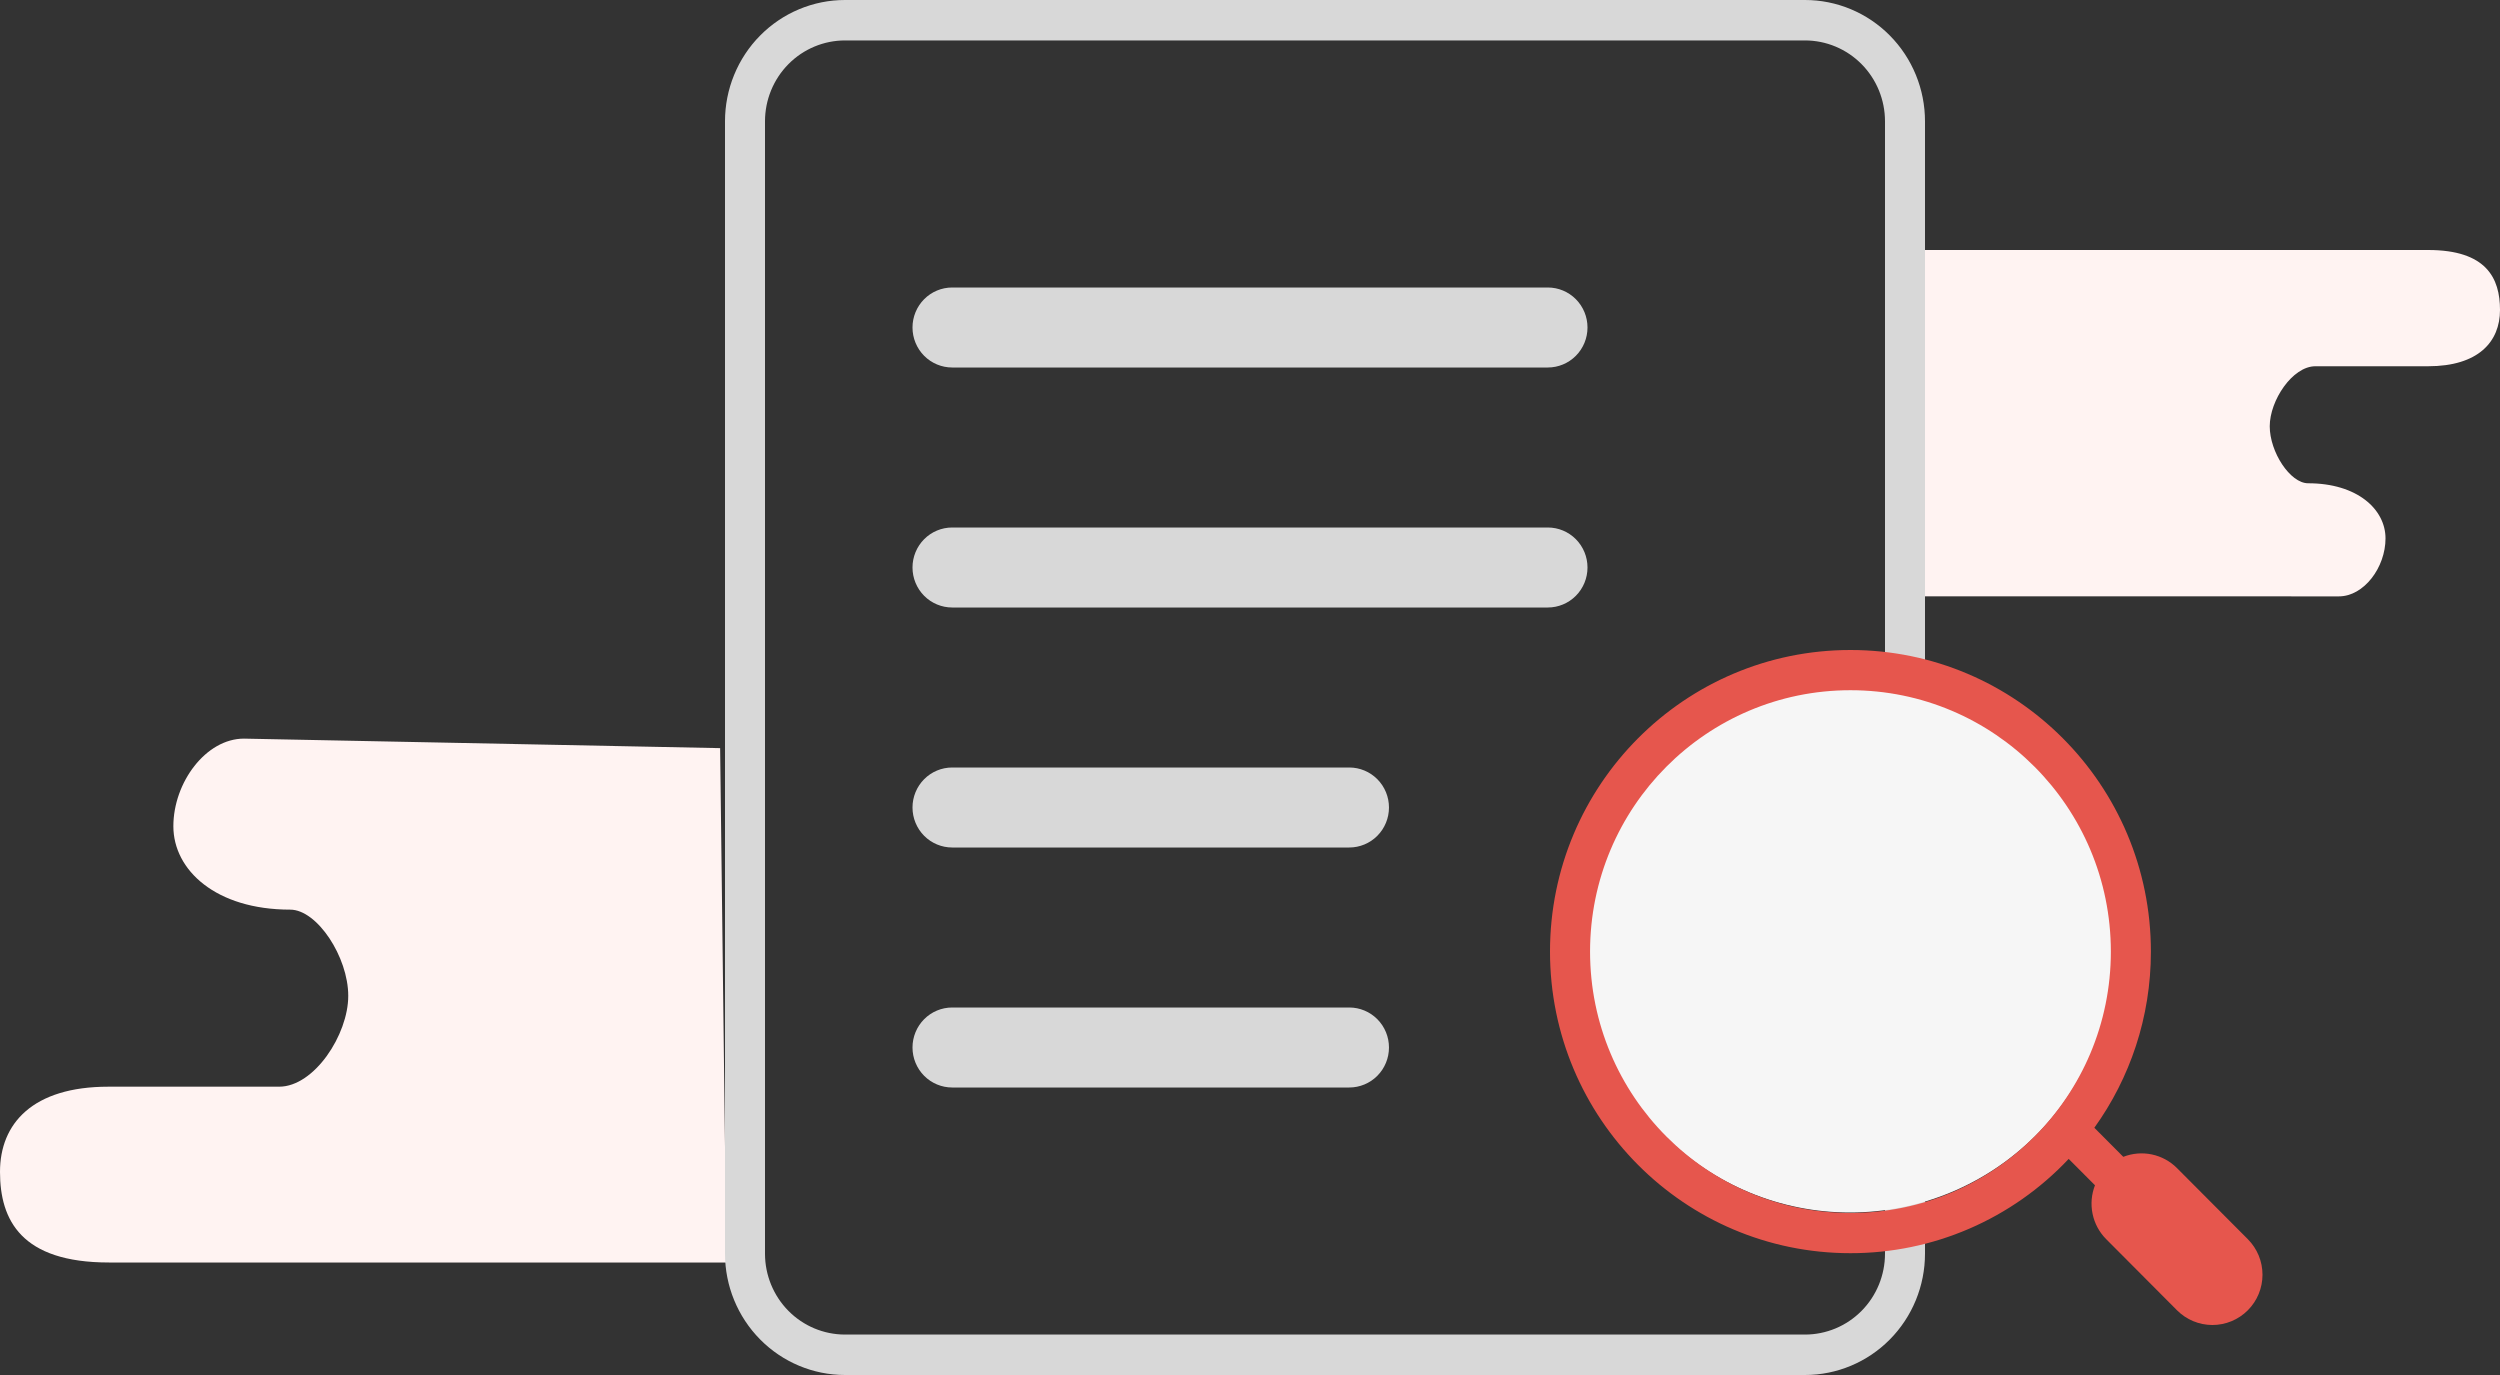 <svg width="200" height="110" viewBox="0 0 200 110" fill="none" xmlns="http://www.w3.org/2000/svg">
<rect x="0" y="0" width="200" height="110" fill="#333333" stroke="none"/>
<g clip-path="url(#clip0_2273_75014)">
<path d="M19.514 59.09C16.48 59.09 13.869 62.592 13.869 66.101C13.869 69.609 17.27 72.771 23.216 72.771C25.372 72.771 27.86 76.557 27.86 79.668C27.86 82.78 25.136 86.935 22.331 86.935H8.672C2.603 86.935 0 89.89 0 93.747C0 97.604 1.697 101 8.714 101H58.113L57.611 59.851L19.514 59.09ZM187.109 47.71C189.115 47.71 190.841 45.396 190.841 43.073C190.841 40.751 188.589 38.662 184.65 38.662C183.211 38.662 181.579 36.162 181.579 34.1C181.579 32.04 183.392 29.3 185.232 29.3H194.249C198.261 29.3 200 27.346 200 24.796C200 22.246 198.907 20 194.249 20H152.153L153.233 47.704L187.109 47.71Z" fill="#FFF3F2"/>
<path d="M67.6 3.235C66.76 3.235 65.927 3.403 65.151 3.728C64.374 4.053 63.669 4.53 63.075 5.13C62.48 5.731 62.009 6.445 61.687 7.23C61.365 8.015 61.2 8.856 61.2 9.706V100.294C61.2 102.01 61.874 103.656 63.075 104.87C64.275 106.083 65.903 106.765 67.6 106.765H144.4C145.24 106.765 146.073 106.597 146.849 106.272C147.626 105.947 148.331 105.47 148.925 104.87C149.52 104.269 149.991 103.555 150.313 102.77C150.634 101.985 150.8 101.144 150.8 100.294V9.706C150.8 8.856 150.634 8.015 150.313 7.23C149.991 6.445 149.52 5.731 148.925 5.13C148.331 4.53 147.626 4.053 146.849 3.728C146.073 3.403 145.24 3.235 144.4 3.235H67.6ZM67.6 0H144.4C145.661 0 146.909 0.251 148.074 0.739C149.238 1.227 150.297 1.942 151.188 2.843C152.08 3.744 152.787 4.814 153.269 5.992C153.752 7.169 154 8.431 154 9.706V100.294C154 102.868 152.989 105.337 151.188 107.157C149.388 108.977 146.946 110 144.4 110H67.6C65.054 110 62.612 108.977 60.812 107.157C59.011 105.337 58 102.868 58 100.294V9.706C58 8.431 58.248 7.169 58.731 5.992C59.213 4.814 59.92 3.744 60.812 2.843C61.703 1.942 62.761 1.227 63.926 0.739C65.091 0.251 66.339 0 67.6 0Z" fill="#D8D8D8"/>
<path d="M123.824 23H76.177C75.334 23 74.526 23.337 73.93 23.937C73.335 24.537 73 25.351 73 26.2C73 27.049 73.335 27.863 73.93 28.463C74.526 29.063 75.334 29.4 76.177 29.4H123.824C124.666 29.4 125.474 29.063 126.07 28.463C126.665 27.863 127 27.049 127 26.2C127 25.351 126.665 24.537 126.07 23.937C125.474 23.337 124.666 23 123.824 23Z" fill="#D8D8D8"/>
<path d="M123.824 42.2H76.177C75.334 42.2 74.526 42.537 73.93 43.137C73.335 43.737 73 44.551 73 45.4C73 46.249 73.335 47.063 73.93 47.663C74.526 48.263 75.334 48.6 76.177 48.6H123.824C124.666 48.6 125.474 48.263 126.07 47.663C126.665 47.063 127 46.249 127 45.4C127 44.551 126.665 43.737 126.07 43.137C125.474 42.537 124.666 42.2 123.824 42.2Z" fill="#D8D8D8"/>
<path d="M107.941 61.4H76.177C75.334 61.4 74.526 61.737 73.93 62.337C73.335 62.937 73 63.751 73 64.6C73 65.449 73.335 66.263 73.93 66.863C74.526 67.463 75.334 67.8 76.177 67.8H107.941C108.784 67.8 109.592 67.463 110.187 66.863C110.783 66.263 111.118 65.449 111.118 64.6C111.118 63.751 110.783 62.937 110.187 62.337C109.592 61.737 108.784 61.4 107.941 61.4Z" fill="#D8D8D8"/>
<path d="M107.941 80.6H76.177C75.334 80.6 74.526 80.937 73.93 81.537C73.335 82.137 73 82.951 73 83.8C73 84.649 73.335 85.463 73.93 86.063C74.526 86.663 75.334 87 76.177 87H107.941C108.784 87 109.592 86.663 110.187 86.063C110.783 85.463 111.118 84.649 111.118 83.8C111.118 82.951 110.783 82.137 110.187 81.537C109.592 80.937 108.784 80.6 107.941 80.6Z" fill="#D8D8D8"/>
<path d="M127 76C127 81.57 129.212 86.911 133.151 90.849C137.089 94.787 142.43 97 148 97C153.57 97 158.911 94.787 162.849 90.849C166.788 86.911 169 81.57 169 76C169 70.43 166.788 65.089 162.849 61.151C158.911 57.212 153.57 55 148 55C142.43 55 137.089 57.212 133.151 61.151C129.212 65.089 127 70.43 127 76Z" fill="#F6F6F6"/>
<path d="M167.547 90.222L169.864 92.547C170.59 92.262 171.383 92.195 172.146 92.355C172.909 92.515 173.609 92.895 174.16 93.448L179.826 99.134C180.578 99.889 181 100.912 181 101.978C181 103.045 180.578 104.068 179.826 104.822C179.075 105.576 178.056 106 176.993 106C175.931 106 174.912 105.576 174.16 104.822L168.496 99.134C167.944 98.581 167.566 97.878 167.407 97.112C167.247 96.346 167.314 95.55 167.598 94.822L165.495 92.712C163.251 95.097 160.544 96.998 157.542 98.295C154.54 99.592 151.305 100.259 148.036 100.255C134.762 100.255 124 89.453 124 76.128C124 62.803 134.762 52 148.036 52C161.311 52 172.072 62.803 172.072 76.128C172.072 81.388 170.395 86.257 167.547 90.222ZM148.036 97.038C159.542 97.038 168.868 87.677 168.868 76.128C168.868 64.579 159.542 55.217 148.036 55.217C136.531 55.217 127.205 64.579 127.205 76.128C127.205 87.677 136.531 97.038 148.036 97.038Z" fill="#E6564D"/>
</g>
<defs>
<clipPath id="clip0_2273_75014">
<rect width="200" height="110" fill="white"/>
</clipPath>
</defs>
</svg>
